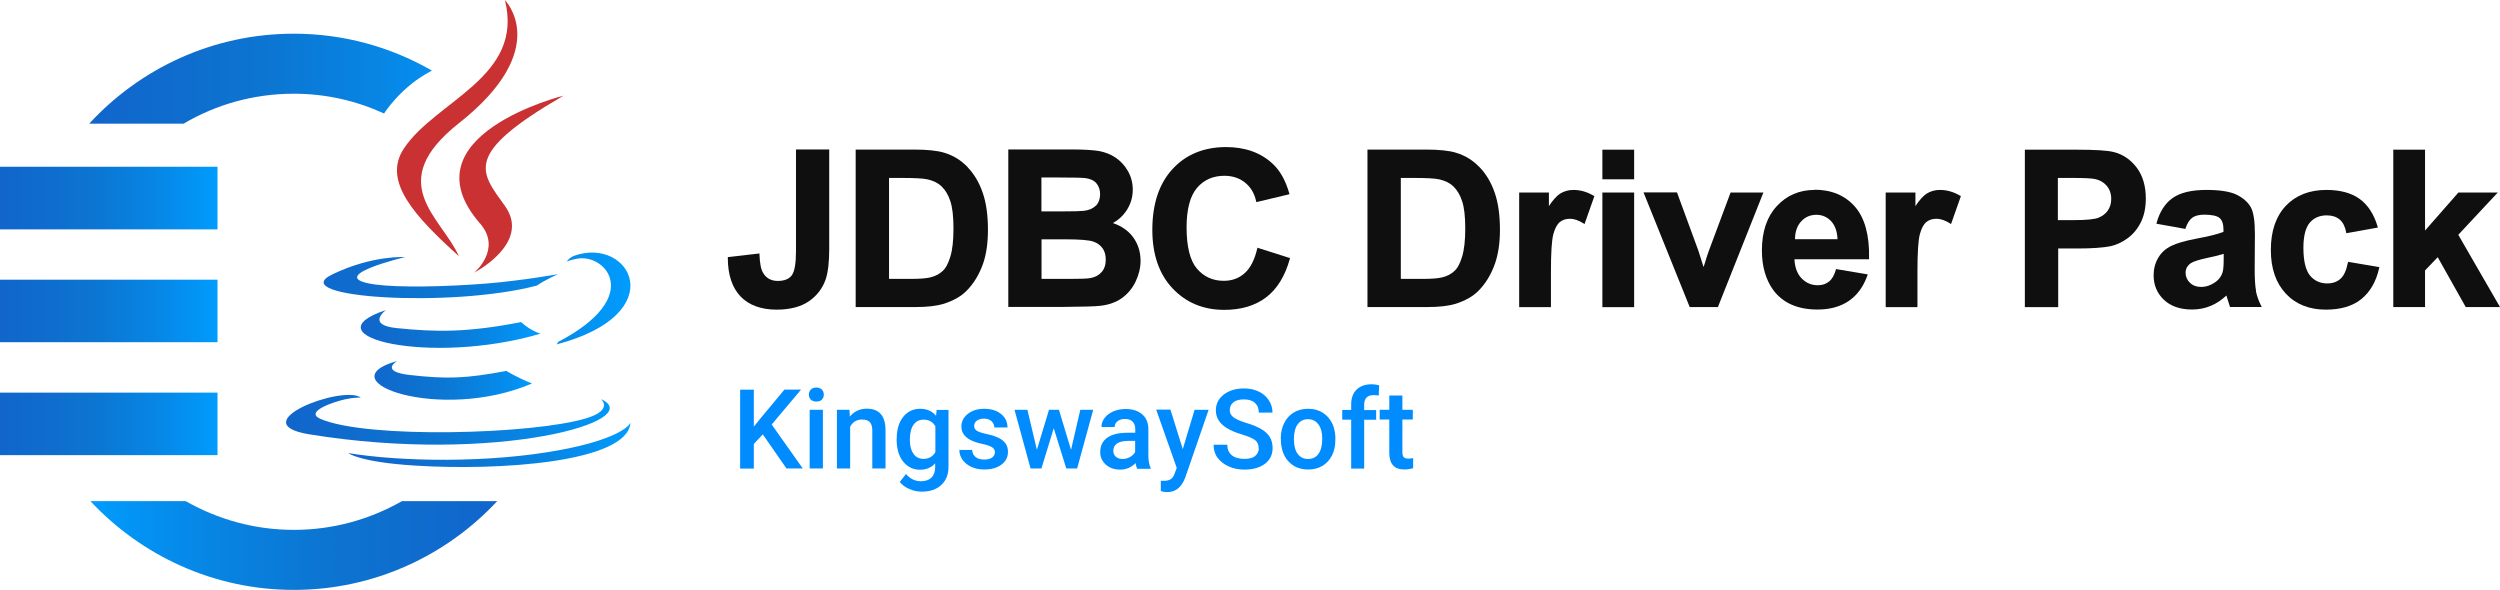 <?xml version="1.0" encoding="UTF-8"?><svg id="Layer_1" xmlns="http://www.w3.org/2000/svg" xmlns:xlink="http://www.w3.org/1999/xlink" viewBox="0 0 221.14 52.18"><defs><style>.cls-1{fill:#008cff;}.cls-2{fill:url(#linear-gradient-4);}.cls-3{fill:url(#linear-gradient-3);}.cls-3,.cls-4,.cls-5,.cls-6{fill-rule:evenodd;}.cls-7{fill:url(#linear-gradient-5);}.cls-4{fill:#ca3132;}.cls-8{fill:url(#linear-gradient-8);}.cls-5{fill:url(#linear-gradient-2);}.cls-9{fill:url(#linear-gradient-7);}.cls-10{fill:#0f0f0f;}.cls-11{fill:url(#linear-gradient-6);}.cls-6{fill:url(#linear-gradient);}</style><linearGradient id="linear-gradient" x1="31.91" y1="-2036.69" x2="47.8" y2="-2036.69" gradientTransform="translate(0 -2005.29) scale(1 -1)" gradientUnits="userSpaceOnUse"><stop offset="0" stop-color="#1165cb"/><stop offset=".25" stop-color="#0e6ece"/><stop offset=".43" stop-color="#0c75d1"/><stop offset=".72" stop-color="#0786e5"/><stop offset="1" stop-color="#009cfd"/></linearGradient><linearGradient id="linear-gradient-2" x1="25.3" y1="-2036.13" x2="55.75" y2="-2036.13" xlink:href="#linear-gradient"/><linearGradient id="linear-gradient-3" x1="30.81" y1="-2044.65" x2="55.77" y2="-2044.65" xlink:href="#linear-gradient"/><linearGradient id="linear-gradient-4" x1="7.89" y1="-2012.25" x2="44.09" y2="-2012.25" xlink:href="#linear-gradient"/><linearGradient id="linear-gradient-5" x1="43.98" y1="-2053.55" x2="8" y2="-2053.55" xlink:href="#linear-gradient"/><linearGradient id="linear-gradient-6" x1="0" y1="-2022.81" x2="19.24" y2="-2022.81" xlink:href="#linear-gradient"/><linearGradient id="linear-gradient-7" x1="0" y1="-2032.8" x2="19.24" y2="-2032.8" xlink:href="#linear-gradient"/><linearGradient id="linear-gradient-8" x1="0" y1="-2042.79" x2="19.24" y2="-2042.79" xlink:href="#linear-gradient"/></defs><path class="cls-6" d="M35.12,31.94s-1.58.92,1.12,1.23c3.27.37,4.94.32,8.55-.36,0,0,.95.59,2.27,1.11-8.09,3.47-18.3-.2-11.95-1.98h.01ZM34.13,27.43s-1.77,1.31.94,1.59c3.5.36,6.26.4,11.03-.53,0,0,.66.67,1.7,1.03-9.77,2.86-20.66.23-13.67-2.09Z"/><path class="cls-4" d="M42.46,19.76c1.99,2.29-.52,4.36-.52,4.36,0,0,5.06-2.61,2.74-5.88-2.17-3.05-3.83-4.56,5.17-9.78,0,0-14.14,3.53-7.39,11.31h0Z"/><path class="cls-5" d="M53.15,35.29s1.17.96-1.29,1.71c-4.66,1.42-19.42,1.84-23.52.05-1.47-.65,1.29-1.53,2.15-1.72.91-.2,1.43-.16,1.43-.16-1.63-1.16-10.59,2.27-4.55,3.25,16.48,2.68,30.04-1.21,25.77-3.13h.01ZM35.87,22.73s-7.5,1.78-2.65,2.44c2.05.27,6.13.21,9.93-.1,3.1-.26,6.22-.82,6.22-.82,0,0-1.09.47-1.88,1.01-7.62,2.01-22.35,1.07-18.11-.98,3.58-1.74,6.5-1.54,6.5-1.54h0ZM49.34,30.26c7.74-4.03,4.16-7.89,1.67-7.37-.61.12-.88.24-.88.24,0,0,.23-.35.67-.51,4.94-1.74,8.75,5.13-1.59,7.85,0,0,.11-.1.16-.21h-.01Z"/><path class="cls-4" d="M44.66.01s4.29,4.29-4.07,10.89c-6.7,5.3-1.53,8.32,0,11.76-3.91-3.53-6.79-6.64-4.86-9.53,2.83-4.25,10.66-6.31,8.93-13.13h0Z"/><path class="cls-3" d="M36.64,41.18c7.43.48,18.86-.26,19.13-3.78,0,0-.52,1.33-6.14,2.39-6.35,1.2-14.18,1.05-18.82.29,0,0,.95.79,5.84,1.1h-.01Z"/><path class="cls-2" d="M36.85,7.08c.44-.32.9-.59,1.35-.84-3.6-2.07-7.77-3.26-12.21-3.26-7.15,0-13.6,3.07-18.1,7.96h8.35c2.86-1.69,6.19-2.65,9.75-2.65,2.85,0,5.55.63,7.98,1.75.72-1.07,1.69-2.09,2.87-2.96Z"/><path class="cls-7" d="M25.99,46.87c-3.48,0-6.73-.93-9.56-2.54h-8.43c4.5,4.82,10.9,7.85,17.99,7.85s13.5-3.03,17.99-7.85h-8.43c-2.82,1.61-6.08,2.54-9.56,2.54Z"/><polygon class="cls-11" points="8.31 20.29 19.24 20.29 19.24 14.75 11.98 14.75 5.28 14.75 0 14.75 0 20.29 2.63 20.29 8.31 20.29"/><polygon class="cls-9" points="6.88 30.27 19.24 30.27 19.24 24.74 6.91 24.74 1.56 24.74 0 24.74 0 30.27 1.53 30.27 6.88 30.27"/><polygon class="cls-8" points="19.24 40.26 19.24 34.73 8.31 34.73 2.63 34.73 0 34.73 0 40.26 5.28 40.26 11.98 40.26 19.24 40.26"/><path class="cls-10" d="M70.41,22.2c0,1.09-.12,1.81-.37,2.15-.24.33-.66.5-1.24.5s-1.01-.23-1.29-.7c-.2-.31-.3-.86-.33-1.63v-.1l-2.8.32v.08c0,1.49.39,2.63,1.13,3.41.75.77,1.82,1.16,3.19,1.16,1.17,0,2.13-.25,2.85-.74.72-.5,1.22-1.15,1.5-1.98.2-.62.3-1.51.3-2.65v-8.8h-2.94v8.97h0Z"/><path class="cls-10" d="M85.6,14.79c-.59-.62-1.29-1.05-2.11-1.29-.6-.18-1.5-.27-2.64-.27h-5.16v13.93h5.31c1.03,0,1.86-.1,2.49-.29.83-.27,1.5-.64,1.98-1.12.64-.63,1.15-1.46,1.5-2.46.28-.82.42-1.82.42-2.95,0-1.29-.15-2.4-.46-3.28-.3-.89-.75-1.65-1.33-2.26h0ZM78.64,15.74h1.16c1.12,0,1.88.04,2.26.13.5.11.92.32,1.24.63s.59.75.76,1.29c.19.56.28,1.37.28,2.42s-.09,1.89-.28,2.5c-.18.6-.41,1.03-.7,1.28-.28.26-.65.45-1.08.55-.33.08-.89.13-1.66.13h-1.98v-8.93h0Z"/><path class="cls-10" d="M98.41,19.75c.51-.28.93-.66,1.25-1.15.36-.55.54-1.16.54-1.82,0-.61-.15-1.16-.43-1.65-.28-.49-.65-.89-1.08-1.18s-.93-.49-1.47-.59c-.54-.09-1.36-.14-2.45-.14h-5.58v13.93h4.77c1.79-.02,2.89-.04,3.36-.1.75-.08,1.39-.31,1.9-.67s.93-.85,1.22-1.45c.29-.6.45-1.23.45-1.86,0-.81-.24-1.53-.69-2.13-.42-.55-1.02-.96-1.76-1.21h-.02ZM94.61,24.67h-2.48v-3.5h2.15c1.24,0,2.06.07,2.43.2.36.12.63.33.82.59.19.27.28.61.28,1,0,.46-.12.84-.37,1.11-.24.28-.57.45-.96.52-.26.06-.89.08-1.89.08h0ZM96.93,18.19c-.26.26-.62.41-1.07.46-.26.03-.91.05-2.01.05h-1.73v-3h1.5c1.29,0,2.09.02,2.37.05.44.06.77.2.99.46.22.25.33.58.33.98s-.13.76-.38,1.02h0Z"/><path class="cls-10" d="M111.23,21.9l-.02.09c-.23.98-.6,1.72-1.11,2.17-.51.46-1.13.68-1.85.68-.97,0-1.76-.36-2.37-1.07s-.92-1.95-.92-3.66c0-1.61.32-2.79.93-3.5s1.42-1.06,2.41-1.06c.72,0,1.33.2,1.83.6.5.4.83.95.98,1.64l.02.09,2.93-.7-.02-.09c-.32-1.11-.8-1.98-1.43-2.57-1.06-1.01-2.46-1.51-4.16-1.51-1.94,0-3.54.65-4.72,1.93-1.19,1.28-1.8,3.09-1.8,5.39,0,2.18.6,3.92,1.79,5.18s2.72,1.9,4.57,1.9c1.49,0,2.74-.37,3.71-1.11.97-.74,1.67-1.88,2.09-3.39l.02-.08-2.77-.88-.09-.03v-.02Z"/><path class="cls-10" d="M130.87,14.79c-.59-.62-1.29-1.05-2.11-1.29-.6-.18-1.5-.27-2.64-.27h-5.16v13.93h5.32c1.03,0,1.86-.1,2.49-.29.83-.27,1.5-.64,1.98-1.12.64-.63,1.15-1.46,1.5-2.46.28-.82.43-1.82.43-2.95,0-1.29-.15-2.4-.46-3.28-.3-.89-.75-1.65-1.33-2.26h0ZM123.91,15.74h1.16c1.12,0,1.88.04,2.26.13.5.11.92.32,1.24.63s.59.75.76,1.29c.19.55.28,1.37.28,2.42s-.09,1.89-.28,2.5c-.18.6-.41,1.03-.7,1.28-.28.26-.65.45-1.08.55-.33.08-.89.13-1.66.13h-1.98v-8.93h0Z"/><path class="cls-10" d="M139.19,16.8c-.44,0-.84.11-1.19.33-.3.19-.63.56-.99,1.1v-1.2h-2.63v10.14h2.81v-3.16c0-1.67.07-2.8.22-3.32.14-.51.33-.86.58-1.06.24-.19.54-.28.89-.28s.76.14,1.19.41l.09.06.85-2.41.02-.07-.07-.03c-.57-.34-1.17-.51-1.78-.51h0Z"/><rect class="cls-10" x="141.74" y="13.24" width="2.81" height="2.62"/><rect class="cls-10" x="141.74" y="17.03" width="2.81" height="10.14"/><path class="cls-10" d="M155.98,17.03h-2.9l-1.92,5.15c-.11.29-.2.58-.28.85-.03.11-.09.31-.19.59l-.46-1.45-1.89-5.15h-2.96l4.06,10.08.02.06h2.5l3.98-10.02.05-.12h0Z"/><path class="cls-10" d="M160.51,16.8c-1.34,0-2.46.48-3.34,1.43-.88.95-1.32,2.27-1.32,3.93,0,1.4.34,2.57,1,3.49.85,1.15,2.16,1.73,3.92,1.73,1.11,0,2.04-.26,2.78-.77s1.29-1.27,1.63-2.24l.03-.1-2.8-.47-.02.07c-.14.48-.34.83-.61,1.04-.26.21-.59.32-.98.32-.58,0-1.06-.21-1.46-.63-.37-.4-.58-.96-.61-1.67h6.6v-.09c.04-2.03-.38-3.57-1.25-4.56-.87-.99-2.07-1.5-3.58-1.5v.02ZM158.78,21.16c0-.65.19-1.18.53-1.56.36-.4.81-.6,1.36-.6.51,0,.95.19,1.31.57.34.37.53.9.56,1.59h-3.76Z"/><path class="cls-10" d="M171.61,16.8c-.44,0-.84.11-1.19.33-.3.19-.63.56-.99,1.1v-1.2h-2.63v10.14h2.81v-3.16c0-1.67.07-2.8.22-3.32.14-.51.33-.86.58-1.06.24-.19.54-.28.89-.28s.76.14,1.19.41l.09.06.85-2.41.02-.07-.07-.03c-.57-.34-1.17-.51-1.78-.51h0Z"/><path class="cls-10" d="M186.97,13.45c-.52-.14-1.63-.21-3.32-.21h-4.54v13.93h2.95v-5.19h1.72c1.25,0,2.23-.07,2.9-.2.5-.11.99-.33,1.47-.67s.89-.8,1.19-1.39c.31-.59.47-1.32.47-2.17,0-1.11-.28-2.03-.81-2.73s-1.22-1.17-2.02-1.37h0ZM182.05,15.74h1.25c.98,0,1.66.03,1.98.09.43.08.79.28,1.06.59s.41.71.41,1.18c0,.39-.1.73-.3,1.02-.2.29-.48.5-.83.64-.36.14-1.08.21-2.16.21h-1.43v-3.72h0Z"/><path class="cls-10" d="M199.56,25.72c-.08-.41-.12-1.06-.12-1.92l.02-3.08c0-1.17-.12-1.96-.37-2.4s-.67-.81-1.25-1.1c-.59-.28-1.48-.42-2.67-.42-1.31,0-2.31.24-2.98.71-.67.47-1.15,1.21-1.42,2.19l-.02.09,2.56.46.02-.07c.15-.44.36-.76.6-.93s.6-.26,1.05-.26c.67,0,1.13.1,1.36.3.23.2.34.54.34,1.02v.2c-.48.2-1.32.4-2.49.62-.92.18-1.63.38-2.12.62-.5.24-.89.59-1.16,1.05s-.41.98-.41,1.55c0,.87.31,1.6.91,2.17.6.57,1.44.86,2.49.86.59,0,1.15-.11,1.67-.33.48-.2.94-.51,1.37-.91.02.05.03.11.05.17.1.34.19.6.25.79l.02.06h2.81l-.07-.13c-.23-.46-.38-.91-.46-1.32v.02ZM196.7,22.42v.41c0,.62-.03,1.04-.1,1.26-.1.33-.29.6-.59.83-.41.3-.85.46-1.31.46-.41,0-.73-.12-.99-.37-.26-.25-.38-.55-.38-.89s.15-.63.48-.85c.22-.15.69-.29,1.41-.45.67-.14,1.15-.26,1.5-.37v-.02Z"/><path class="cls-10" d="M207.68,23.24c-.13.67-.34,1.15-.65,1.42-.3.27-.69.41-1.17.41-.64,0-1.15-.24-1.53-.7-.38-.47-.58-1.29-.58-2.45,0-1.03.19-1.78.56-2.22.37-.43.88-.65,1.5-.65.47,0,.85.12,1.15.37.29.24.48.63.57,1.12l.02.09,2.78-.5-.02-.1c-.32-1.08-.85-1.9-1.58-2.43s-1.72-.8-2.94-.8c-1.5,0-2.71.47-3.59,1.4-.88.93-1.33,2.24-1.33,3.9s.45,2.94,1.33,3.88,2.07,1.41,3.55,1.41c1.29,0,2.35-.31,3.12-.93.77-.62,1.31-1.54,1.58-2.74l.02-.09-2.76-.47-.02.08h0Z"/><polygon class="cls-10" points="217.45 20.77 220.81 17.17 220.95 17.03 217.46 17.03 214.51 20.39 214.51 13.24 211.7 13.24 211.7 27.16 214.51 27.16 214.51 23.92 215.63 22.75 218.08 27.11 218.1 27.16 221.14 27.16 217.45 20.77"/><path class="cls-1" d="M67.47,38.43l-.79.84v2.18h-1.21v-6.98h1.21v3.27l.67-.83,2.04-2.45h1.47l-2.6,3.09,2.75,3.89h-1.44l-2.1-3.02Z"/><path class="cls-1" d="M71.55,34.91c0-.18.06-.33.17-.45.11-.12.28-.18.49-.18s.37.06.49.18.17.27.17.45-.06.32-.17.44c-.12.12-.28.17-.49.17s-.37-.06-.49-.17c-.11-.12-.17-.26-.17-.44ZM72.79,41.44h-1.17v-5.19h1.17v5.19Z"/><path class="cls-1" d="M75.14,36.25l.03.6c.38-.46.89-.7,1.51-.7,1.08,0,1.63.62,1.65,1.86v3.43h-1.17v-3.36c0-.33-.07-.57-.21-.73-.14-.16-.38-.24-.7-.24-.47,0-.82.21-1.05.64v3.69h-1.17v-5.19h1.1Z"/><path class="cls-1" d="M79.32,38.81c0-.81.19-1.45.57-1.93.38-.48.88-.72,1.51-.72.59,0,1.06.21,1.4.62l.05-.52h1.05v5.03c0,.68-.21,1.22-.64,1.61-.42.39-1,.59-1.72.59-.38,0-.75-.08-1.12-.24-.36-.16-.64-.37-.83-.62l.55-.7c.36.42.8.64,1.32.64.39,0,.69-.1.92-.31.22-.21.34-.52.34-.92v-.35c-.34.37-.78.56-1.34.56-.61,0-1.1-.24-1.49-.72-.39-.48-.58-1.15-.58-2ZM80.48,38.91c0,.52.11.93.32,1.23.21.3.51.45.89.45.47,0,.82-.2,1.05-.6v-2.28c-.22-.39-.57-.59-1.04-.59-.38,0-.68.15-.9.46-.21.3-.32.75-.32,1.34Z"/><path class="cls-1" d="M88.01,40.03c0-.21-.09-.37-.26-.47-.17-.11-.46-.21-.85-.29s-.73-.19-.99-.32c-.58-.28-.87-.69-.87-1.22,0-.45.19-.82.57-1.12.38-.3.86-.45,1.44-.45.62,0,1.12.15,1.5.46s.57.71.57,1.19h-1.17c0-.22-.08-.41-.25-.56-.17-.15-.39-.22-.66-.22-.26,0-.46.06-.63.18s-.24.28-.24.47c0,.18.08.32.23.42.15.1.45.2.91.3.46.1.82.22,1.08.36.26.14.45.31.58.5.13.2.19.43.19.71,0,.47-.19.84-.58,1.13s-.89.43-1.52.43c-.43,0-.81-.08-1.14-.23-.33-.15-.59-.37-.78-.63-.19-.27-.28-.56-.28-.87h1.13c.02.27.12.49.31.63.19.15.45.22.76.22s.54-.06.7-.18c.16-.12.24-.27.24-.46Z"/><path class="cls-1" d="M94.73,39.83l.83-3.58h1.14l-1.42,5.19h-.96l-1.11-3.56-1.09,3.56h-.96l-1.42-5.19h1.14l.84,3.54,1.07-3.54h.88l1.08,3.58Z"/><path class="cls-1" d="M100.58,41.44c-.05-.1-.1-.26-.13-.48-.37.39-.83.58-1.36.58s-.95-.15-1.28-.45c-.33-.3-.49-.67-.49-1.1,0-.55.21-.98.62-1.27s1-.44,1.76-.44h.72v-.34c0-.27-.08-.48-.23-.64s-.38-.24-.69-.24c-.27,0-.48.07-.65.2-.17.13-.25.3-.25.51h-1.17c0-.29.09-.55.28-.8.19-.25.45-.44.77-.58.32-.14.69-.21,1.09-.21.61,0,1.09.15,1.45.46.36.3.55.73.56,1.29v2.34c0,.47.07.84.2,1.12v.08h-1.19ZM99.3,40.6c.23,0,.45-.06.65-.17s.36-.26.46-.45v-.98h-.63c-.43,0-.76.08-.97.23-.22.15-.33.36-.33.64,0,.22.07.4.22.53.15.13.35.2.6.2Z"/><path class="cls-1" d="M104.61,39.77l1.06-3.52h1.24l-2.06,5.97c-.32.87-.85,1.31-1.61,1.31-.17,0-.36-.03-.56-.09v-.91h.22c.29.01.52-.04.67-.15.15-.11.27-.29.35-.54l.17-.45-1.82-5.16h1.26l1.1,3.52Z"/><path class="cls-1" d="M111.34,39.64c0-.31-.11-.54-.32-.71-.22-.17-.61-.33-1.17-.5-.56-.17-1.01-.36-1.34-.57-.64-.4-.96-.92-.96-1.56,0-.56.23-1.03.69-1.39.46-.36,1.06-.55,1.79-.55.49,0,.92.09,1.3.27.38.18.68.43.9.77.22.33.33.7.33,1.1h-1.21c0-.36-.11-.65-.34-.86-.23-.21-.56-.31-.98-.31-.4,0-.71.08-.92.25-.22.17-.33.41-.33.71,0,.26.12.47.35.64.24.17.63.34,1.17.5s.98.35,1.31.55.57.44.73.71c.15.27.23.58.23.94,0,.58-.22,1.04-.67,1.39-.45.34-1.05.52-1.82.52-.51,0-.97-.09-1.39-.28s-.75-.45-.99-.77-.35-.71-.35-1.15h1.21c0,.4.13.7.39.92.26.22.64.33,1.13.33.42,0,.74-.08.95-.26s.32-.4.32-.68Z"/><path class="cls-1" d="M113.29,38.8c0-.51.1-.97.3-1.37.2-.41.48-.72.85-.94s.78-.33,1.26-.33c.7,0,1.27.22,1.71.68.44.45.67,1.05.71,1.79v.27c0,.51-.09.97-.29,1.37s-.48.71-.84.93c-.37.22-.79.33-1.27.33-.73,0-1.32-.24-1.76-.73-.44-.49-.66-1.14-.66-1.95v-.06ZM114.46,38.9c0,.53.11.95.33,1.25.22.3.53.45.92.45s.7-.15.92-.46c.22-.31.33-.76.33-1.35,0-.52-.11-.94-.34-1.25-.23-.31-.53-.46-.92-.46s-.68.15-.91.45c-.22.3-.34.75-.34,1.35Z"/><path class="cls-1" d="M119.52,41.44v-4.32h-.79v-.86h.79v-.47c0-.58.16-1.02.48-1.33.32-.31.77-.47,1.34-.47.2,0,.42.03.65.09l-.03.91c-.13-.03-.28-.04-.45-.04-.56,0-.84.29-.84.86v.46h1.06v.86h-1.06v4.32h-1.17Z"/><path class="cls-1" d="M124.05,34.99v1.26h.92v.86h-.92v2.9c0,.2.04.34.12.43.08.09.22.13.42.13.13,0,.27-.02.41-.05v.9c-.27.07-.52.11-.77.11-.9,0-1.34-.49-1.34-1.48v-2.94h-.85v-.86h.85v-1.26h1.17Z"/></svg>
